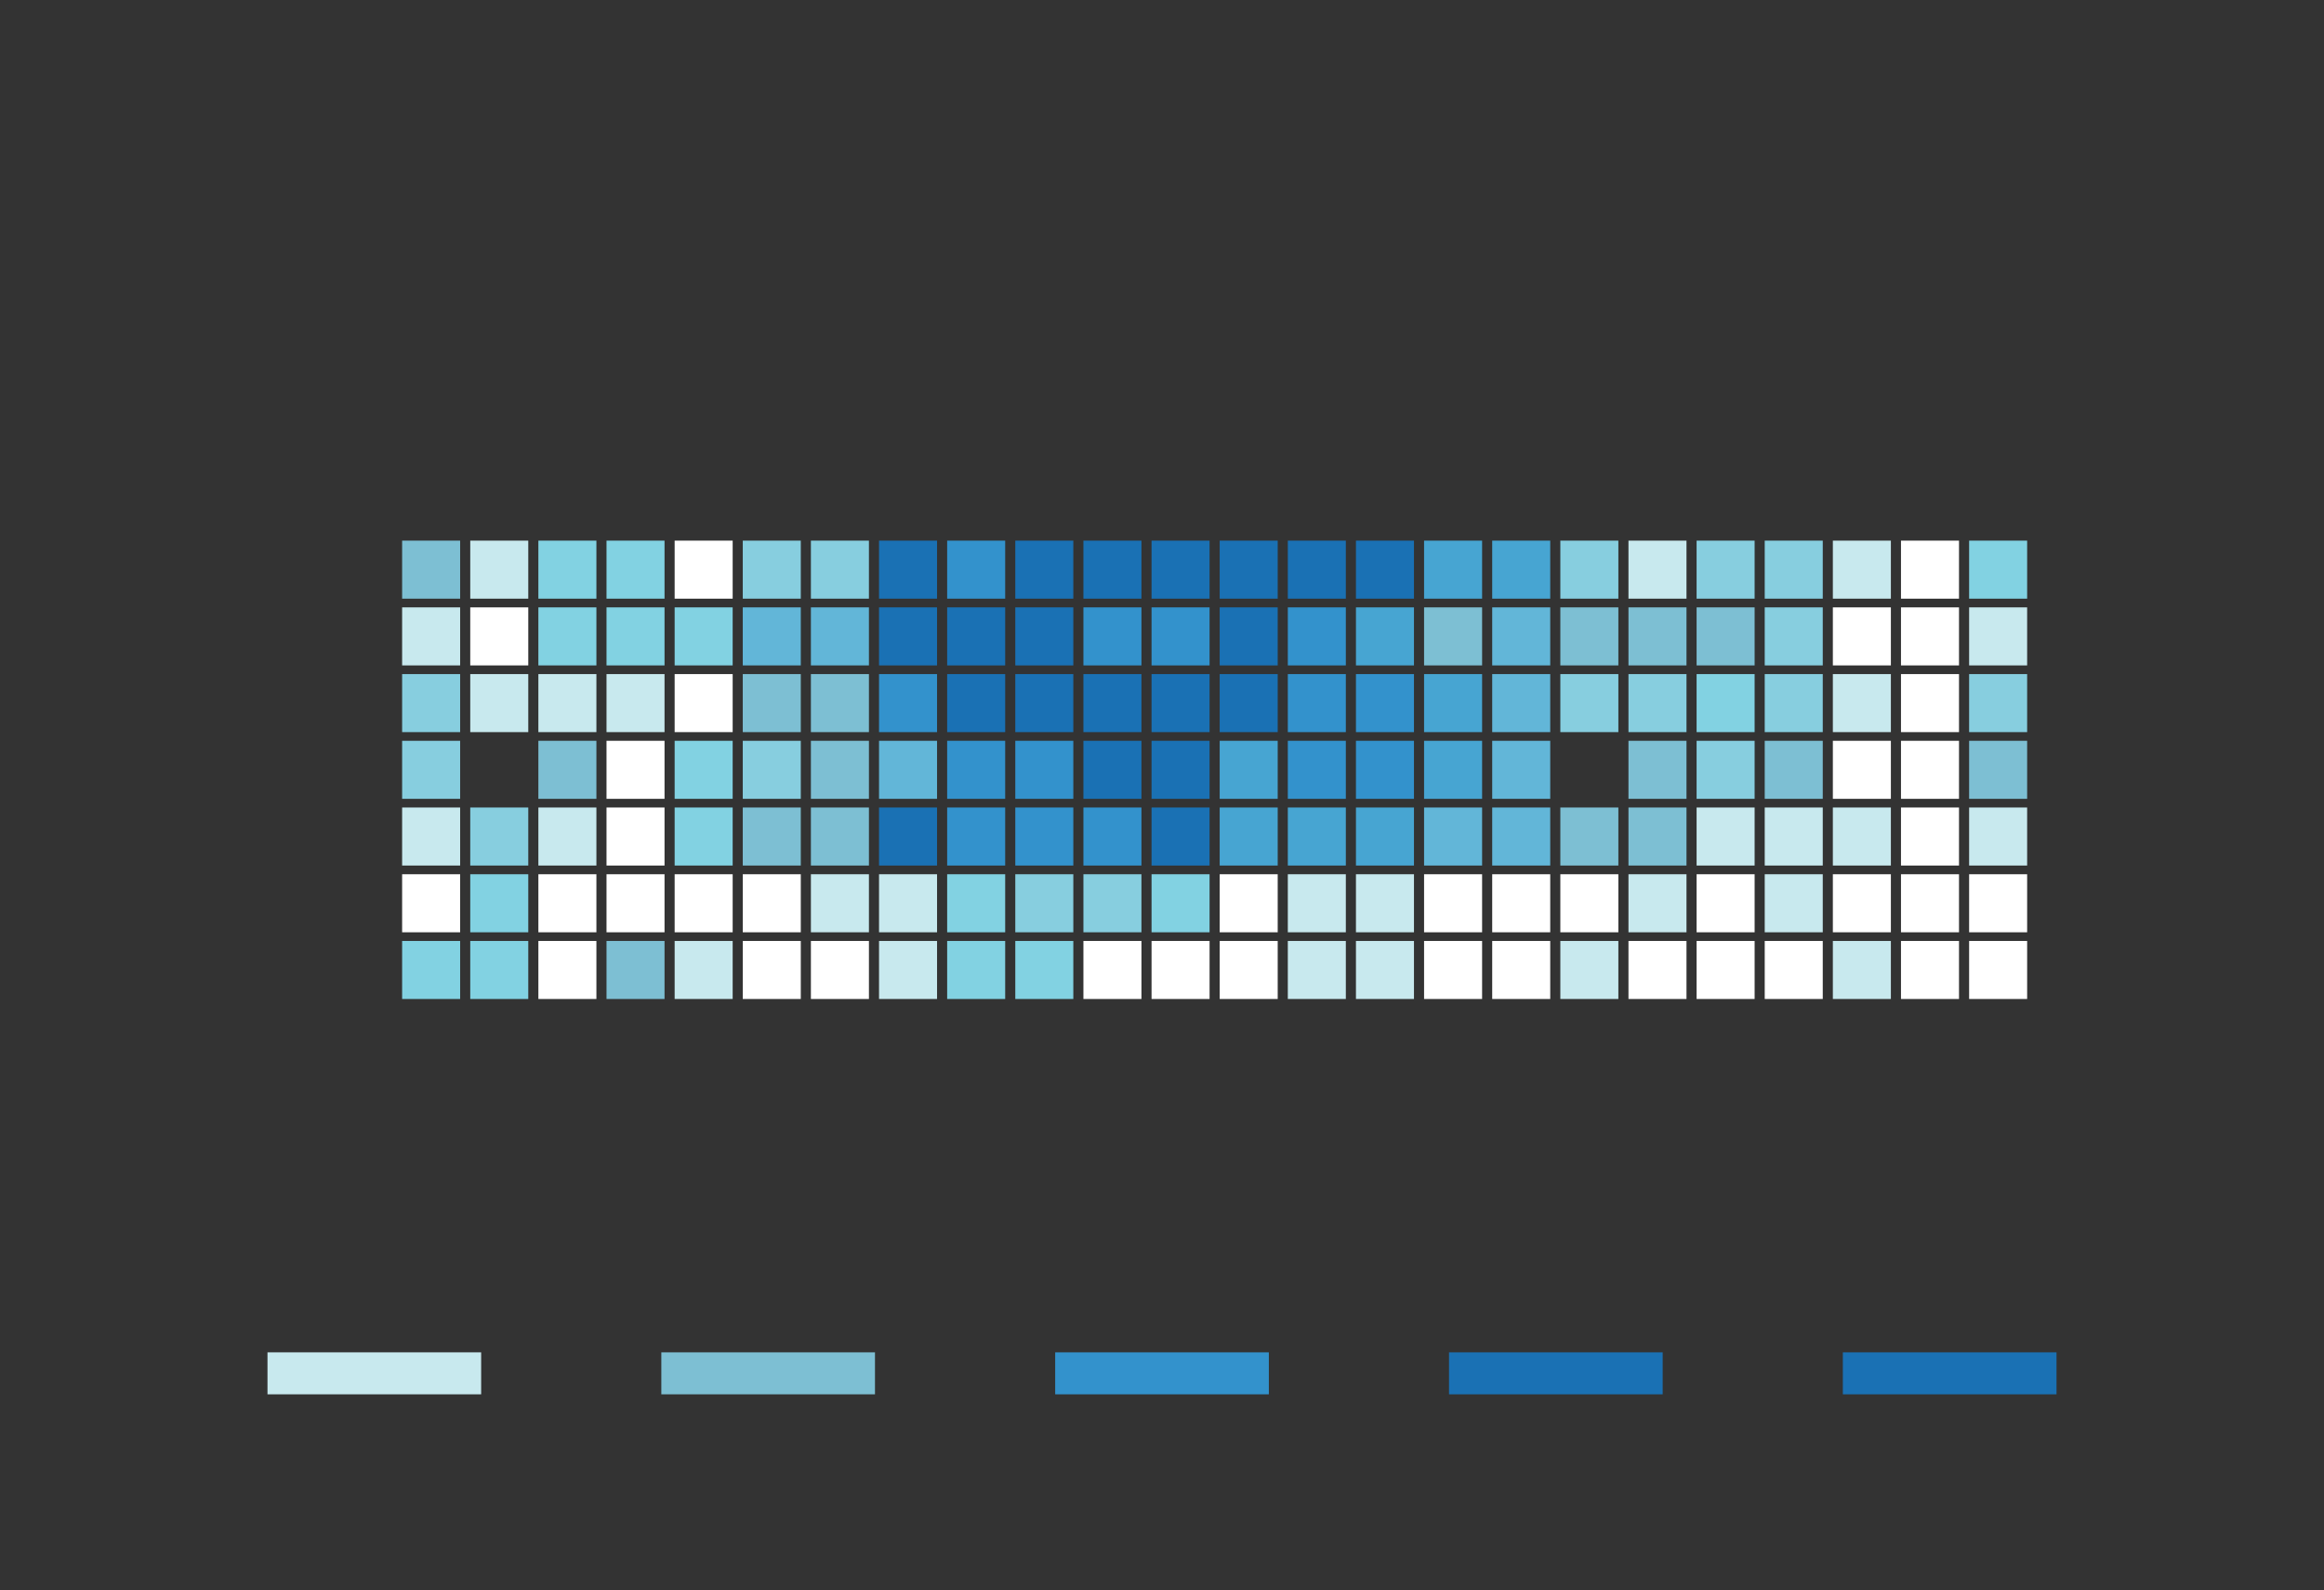 <svg xmlns="http://www.w3.org/2000/svg" viewBox="0 0 614 420"><rect x="0" y="0" width="614" height="420" fill="#333333" stroke="none"/><defs><style>.cls-1{fill:#7dbfd3;}.cls-2{fill:#c8e9ee;}.cls-3{fill:#87cedf;}.cls-4{fill:#fff;}.cls-5{fill:#82d2e2;}.cls-6{fill:none;}.cls-7{fill:#62b6d8;}.cls-8{fill:#1a71b4;}.cls-9{fill:#3392cc;}.cls-10{fill:#47a5d2;}</style></defs><g id="Layer_1" data-name="Layer 1"><rect class="cls-1" x="106.24" y="142.8" width="15.33" height="15.33"/><rect class="cls-2" x="106.24" y="160.43" width="15.33" height="15.33"/><rect class="cls-3" x="106.24" y="178.05" width="15.33" height="15.33"/><rect class="cls-3" x="106.24" y="195.67" width="15.33" height="15.33"/><rect class="cls-2" x="106.24" y="213.29" width="15.33" height="15.33"/><rect class="cls-4" x="106.24" y="230.92" width="15.33" height="15.33"/><rect class="cls-5" x="106.24" y="248.54" width="15.33" height="15.33"/><rect class="cls-2" x="124.24" y="142.8" width="15.33" height="15.33"/><rect class="cls-4" x="124.24" y="160.43" width="15.33" height="15.33"/><rect class="cls-2" x="124.24" y="178.05" width="15.33" height="15.33"/><rect class="cls-6" x="124.24" y="195.67" width="15.33" height="15.33"/><rect class="cls-3" x="124.24" y="213.29" width="15.33" height="15.33"/><rect class="cls-5" x="124.24" y="230.92" width="15.33" height="15.33"/><rect class="cls-5" x="124.24" y="248.54" width="15.33" height="15.33"/><rect class="cls-5" x="142.24" y="142.8" width="15.33" height="15.33"/><rect class="cls-5" x="142.24" y="160.43" width="15.33" height="15.33"/><rect class="cls-2" x="142.24" y="178.05" width="15.33" height="15.33"/><rect class="cls-1" x="142.24" y="195.67" width="15.33" height="15.33"/><rect class="cls-2" x="142.24" y="213.29" width="15.33" height="15.33"/><rect class="cls-4" x="142.24" y="230.92" width="15.33" height="15.33"/><rect class="cls-4" x="142.24" y="248.54" width="15.33" height="15.33"/><rect class="cls-5" x="160.24" y="142.8" width="15.33" height="15.33"/><rect class="cls-5" x="160.24" y="160.43" width="15.33" height="15.33"/><rect class="cls-2" x="160.24" y="178.05" width="15.33" height="15.33"/><rect class="cls-4" x="160.24" y="195.67" width="15.33" height="15.33"/><rect class="cls-4" x="160.24" y="213.29" width="15.33" height="15.33"/><rect class="cls-4" x="160.24" y="230.92" width="15.33" height="15.33"/><rect class="cls-1" x="160.24" y="248.54" width="15.33" height="15.33"/><rect class="cls-4" x="178.24" y="142.8" width="15.33" height="15.33"/><rect class="cls-5" x="178.24" y="160.43" width="15.33" height="15.33"/><rect class="cls-4" x="178.24" y="178.05" width="15.33" height="15.33"/><rect class="cls-5" x="178.24" y="195.67" width="15.33" height="15.33"/><rect class="cls-5" x="178.24" y="213.29" width="15.33" height="15.33"/><rect class="cls-4" x="178.24" y="230.92" width="15.33" height="15.33"/><rect class="cls-2" x="178.24" y="248.54" width="15.33" height="15.33"/><rect class="cls-3" x="196.24" y="142.8" width="15.33" height="15.33"/><rect class="cls-7" x="196.24" y="160.43" width="15.33" height="15.33"/><rect class="cls-1" x="196.24" y="178.05" width="15.33" height="15.33"/><rect class="cls-3" x="196.24" y="195.67" width="15.33" height="15.33"/><rect class="cls-1" x="196.24" y="213.29" width="15.33" height="15.33"/><rect class="cls-4" x="196.24" y="230.92" width="15.33" height="15.33"/><rect class="cls-4" x="196.24" y="248.54" width="15.33" height="15.33"/><rect class="cls-3" x="214.24" y="142.8" width="15.33" height="15.33"/><rect class="cls-7" x="214.24" y="160.43" width="15.33" height="15.33"/><rect class="cls-1" x="214.24" y="178.05" width="15.33" height="15.33"/><rect class="cls-1" x="214.24" y="195.67" width="15.33" height="15.33"/><rect class="cls-1" x="214.24" y="213.29" width="15.33" height="15.33"/><rect class="cls-2" x="214.24" y="230.92" width="15.33" height="15.33"/><rect class="cls-4" x="214.24" y="248.54" width="15.33" height="15.33"/><rect class="cls-8" x="232.24" y="142.8" width="15.33" height="15.33"/><rect class="cls-8" x="232.24" y="160.43" width="15.33" height="15.33"/><rect class="cls-9" x="232.24" y="178.05" width="15.33" height="15.33"/><rect class="cls-7" x="232.24" y="195.67" width="15.33" height="15.33"/><rect class="cls-8" x="232.24" y="213.29" width="15.33" height="15.33"/><rect class="cls-2" x="232.24" y="230.92" width="15.33" height="15.33"/><rect class="cls-2" x="232.24" y="248.54" width="15.33" height="15.33"/><rect class="cls-9" x="250.24" y="142.8" width="15.33" height="15.33"/><rect class="cls-8" x="250.24" y="160.43" width="15.33" height="15.33"/><rect class="cls-8" x="250.24" y="178.05" width="15.33" height="15.33"/><rect class="cls-9" x="250.24" y="195.67" width="15.33" height="15.33"/><rect class="cls-9" x="250.24" y="213.29" width="15.33" height="15.33"/><rect class="cls-5" x="250.24" y="230.92" width="15.33" height="15.33"/><rect class="cls-5" x="250.24" y="248.54" width="15.33" height="15.33"/><rect class="cls-8" x="268.24" y="142.8" width="15.33" height="15.33"/><rect class="cls-8" x="268.24" y="160.43" width="15.33" height="15.33"/><rect class="cls-8" x="268.24" y="178.05" width="15.33" height="15.33"/><rect class="cls-9" x="268.24" y="195.67" width="15.33" height="15.33"/><rect class="cls-9" x="268.24" y="213.29" width="15.33" height="15.33"/><rect class="cls-3" x="268.24" y="230.92" width="15.33" height="15.33"/><rect class="cls-5" x="268.24" y="248.54" width="15.33" height="15.33"/><rect class="cls-8" x="286.24" y="142.8" width="15.33" height="15.33"/><rect class="cls-9" x="286.24" y="160.43" width="15.33" height="15.33"/><rect class="cls-8" x="286.24" y="178.05" width="15.33" height="15.33"/><rect class="cls-8" x="286.24" y="195.67" width="15.33" height="15.33"/><rect class="cls-9" x="286.24" y="213.29" width="15.33" height="15.33"/><rect class="cls-3" x="286.24" y="230.92" width="15.33" height="15.33"/><rect class="cls-4" x="286.24" y="248.54" width="15.33" height="15.33"/><rect class="cls-8" x="304.24" y="142.8" width="15.33" height="15.33"/><rect class="cls-9" x="304.24" y="160.43" width="15.33" height="15.33"/><rect class="cls-8" x="304.24" y="178.05" width="15.33" height="15.33"/><rect class="cls-8" x="304.24" y="195.67" width="15.33" height="15.33"/><rect class="cls-8" x="304.24" y="213.29" width="15.33" height="15.33"/><rect class="cls-5" x="304.24" y="230.92" width="15.33" height="15.33"/><rect class="cls-4" x="304.24" y="248.54" width="15.33" height="15.33"/><rect class="cls-8" x="322.24" y="142.8" width="15.33" height="15.33"/><rect class="cls-8" x="322.24" y="160.43" width="15.33" height="15.33"/><rect class="cls-8" x="322.24" y="178.05" width="15.33" height="15.33"/><rect class="cls-10" x="322.24" y="195.67" width="15.33" height="15.33"/><rect class="cls-10" x="322.24" y="213.29" width="15.33" height="15.33"/><rect class="cls-4" x="322.24" y="230.92" width="15.33" height="15.33"/><rect class="cls-4" x="322.24" y="248.54" width="15.33" height="15.33"/><rect class="cls-8" x="340.24" y="142.8" width="15.33" height="15.33"/><rect class="cls-9" x="340.24" y="160.43" width="15.33" height="15.33"/><rect class="cls-9" x="340.24" y="178.05" width="15.33" height="15.33"/><rect class="cls-9" x="340.24" y="195.67" width="15.33" height="15.33"/><rect class="cls-10" x="340.24" y="213.29" width="15.33" height="15.33"/><rect class="cls-2" x="340.24" y="230.92" width="15.33" height="15.33"/><rect class="cls-2" x="340.24" y="248.54" width="15.33" height="15.33"/><rect class="cls-8" x="358.24" y="142.8" width="15.33" height="15.33"/><rect class="cls-10" x="358.24" y="160.43" width="15.33" height="15.33"/><rect class="cls-9" x="358.24" y="178.05" width="15.33" height="15.33"/><rect class="cls-9" x="358.24" y="195.67" width="15.33" height="15.33"/><rect class="cls-10" x="358.24" y="213.29" width="15.33" height="15.33"/><rect class="cls-2" x="358.24" y="230.92" width="15.33" height="15.33"/><rect class="cls-2" x="358.24" y="248.54" width="15.33" height="15.33"/><rect class="cls-10" x="376.24" y="142.8" width="15.33" height="15.33"/><rect class="cls-1" x="376.24" y="160.43" width="15.33" height="15.33"/><rect class="cls-10" x="376.24" y="178.05" width="15.33" height="15.33"/><rect class="cls-10" x="376.24" y="195.67" width="15.33" height="15.33"/><rect class="cls-7" x="376.24" y="213.29" width="15.33" height="15.33"/><rect class="cls-4" x="376.24" y="230.92" width="15.33" height="15.33"/><rect class="cls-4" x="376.24" y="248.54" width="15.33" height="15.33"/><rect class="cls-10" x="394.24" y="142.8" width="15.33" height="15.33"/><rect class="cls-7" x="394.24" y="160.43" width="15.33" height="15.33"/><rect class="cls-7" x="394.24" y="178.05" width="15.33" height="15.33"/><rect class="cls-7" x="394.24" y="195.67" width="15.33" height="15.33"/><rect class="cls-7" x="394.24" y="213.29" width="15.33" height="15.33"/><rect class="cls-4" x="394.24" y="230.92" width="15.33" height="15.33"/><rect class="cls-4" x="394.24" y="248.54" width="15.33" height="15.33"/><rect class="cls-3" x="412.24" y="142.8" width="15.33" height="15.33"/><rect class="cls-1" x="412.24" y="160.43" width="15.33" height="15.33"/><rect class="cls-3" x="412.24" y="178.05" width="15.33" height="15.33"/><rect class="cls-6" x="412.24" y="195.67" width="15.33" height="15.33"/><rect class="cls-1" x="412.24" y="213.29" width="15.33" height="15.33"/><rect class="cls-4" x="412.24" y="230.92" width="15.33" height="15.33"/><rect class="cls-2" x="412.24" y="248.54" width="15.33" height="15.33"/><rect class="cls-2" x="430.24" y="142.8" width="15.33" height="15.33"/><rect class="cls-1" x="430.24" y="160.43" width="15.33" height="15.33"/><rect class="cls-3" x="430.24" y="178.05" width="15.33" height="15.33"/><rect class="cls-1" x="430.24" y="195.67" width="15.33" height="15.33"/><rect class="cls-1" x="430.24" y="213.29" width="15.33" height="15.33"/><rect class="cls-2" x="430.24" y="230.92" width="15.33" height="15.33"/><rect class="cls-4" x="430.24" y="248.54" width="15.33" height="15.33"/><rect class="cls-3" x="448.24" y="142.8" width="15.33" height="15.33"/><rect class="cls-1" x="448.24" y="160.43" width="15.33" height="15.33"/><rect class="cls-5" x="448.24" y="178.05" width="15.33" height="15.33"/><rect class="cls-3" x="448.24" y="195.67" width="15.33" height="15.33"/><rect class="cls-2" x="448.24" y="213.29" width="15.33" height="15.33"/><rect class="cls-4" x="448.24" y="230.92" width="15.33" height="15.33"/><rect class="cls-4" x="448.24" y="248.54" width="15.33" height="15.33"/><rect class="cls-3" x="466.24" y="142.8" width="15.33" height="15.33"/><rect class="cls-3" x="466.24" y="160.43" width="15.33" height="15.33"/><rect class="cls-3" x="466.24" y="178.05" width="15.33" height="15.33"/><rect class="cls-1" x="466.24" y="195.67" width="15.33" height="15.33"/><rect class="cls-2" x="466.24" y="213.29" width="15.33" height="15.33"/><rect class="cls-2" x="466.24" y="230.92" width="15.33" height="15.33"/><rect class="cls-4" x="466.24" y="248.54" width="15.33" height="15.33"/><rect class="cls-2" x="484.24" y="142.8" width="15.33" height="15.33"/><rect class="cls-4" x="484.24" y="160.43" width="15.33" height="15.33"/><rect class="cls-2" x="484.24" y="178.05" width="15.33" height="15.33"/><rect class="cls-4" x="484.24" y="195.67" width="15.33" height="15.33"/><rect class="cls-2" x="484.24" y="213.29" width="15.33" height="15.33"/><rect class="cls-4" x="484.24" y="230.92" width="15.33" height="15.33"/><rect class="cls-2" x="484.24" y="248.54" width="15.33" height="15.33"/><rect class="cls-4" x="502.24" y="142.8" width="15.33" height="15.33"/><rect class="cls-4" x="502.24" y="160.43" width="15.33" height="15.33"/><rect class="cls-4" x="502.24" y="178.05" width="15.33" height="15.33"/><rect class="cls-4" x="502.24" y="195.67" width="15.33" height="15.33"/><rect class="cls-4" x="502.24" y="213.29" width="15.33" height="15.33"/><rect class="cls-4" x="502.24" y="230.92" width="15.33" height="15.33"/><rect class="cls-4" x="502.24" y="248.54" width="15.33" height="15.33"/><rect class="cls-5" x="520.24" y="142.8" width="15.33" height="15.33"/><rect class="cls-2" x="520.24" y="160.43" width="15.33" height="15.33"/><rect class="cls-3" x="520.24" y="178.05" width="15.33" height="15.33"/><rect class="cls-1" x="520.24" y="195.67" width="15.33" height="15.33"/><rect class="cls-2" x="520.24" y="213.29" width="15.33" height="15.33"/><rect class="cls-4" x="520.24" y="230.92" width="15.33" height="15.33"/><rect class="cls-4" x="520.24" y="248.54" width="15.33" height="15.33"/><rect class="cls-2" x="70.67" y="357.2" width="56.45" height="11.09"/><rect class="cls-1" x="174.72" y="357.2" width="56.45" height="11.09"/><rect class="cls-9" x="278.78" y="357.2" width="56.45" height="11.09"/><rect class="cls-8" x="382.83" y="357.2" width="56.45" height="11.09"/><rect class="cls-8" x="486.88" y="357.2" width="56.45" height="11.09"/></g></svg>